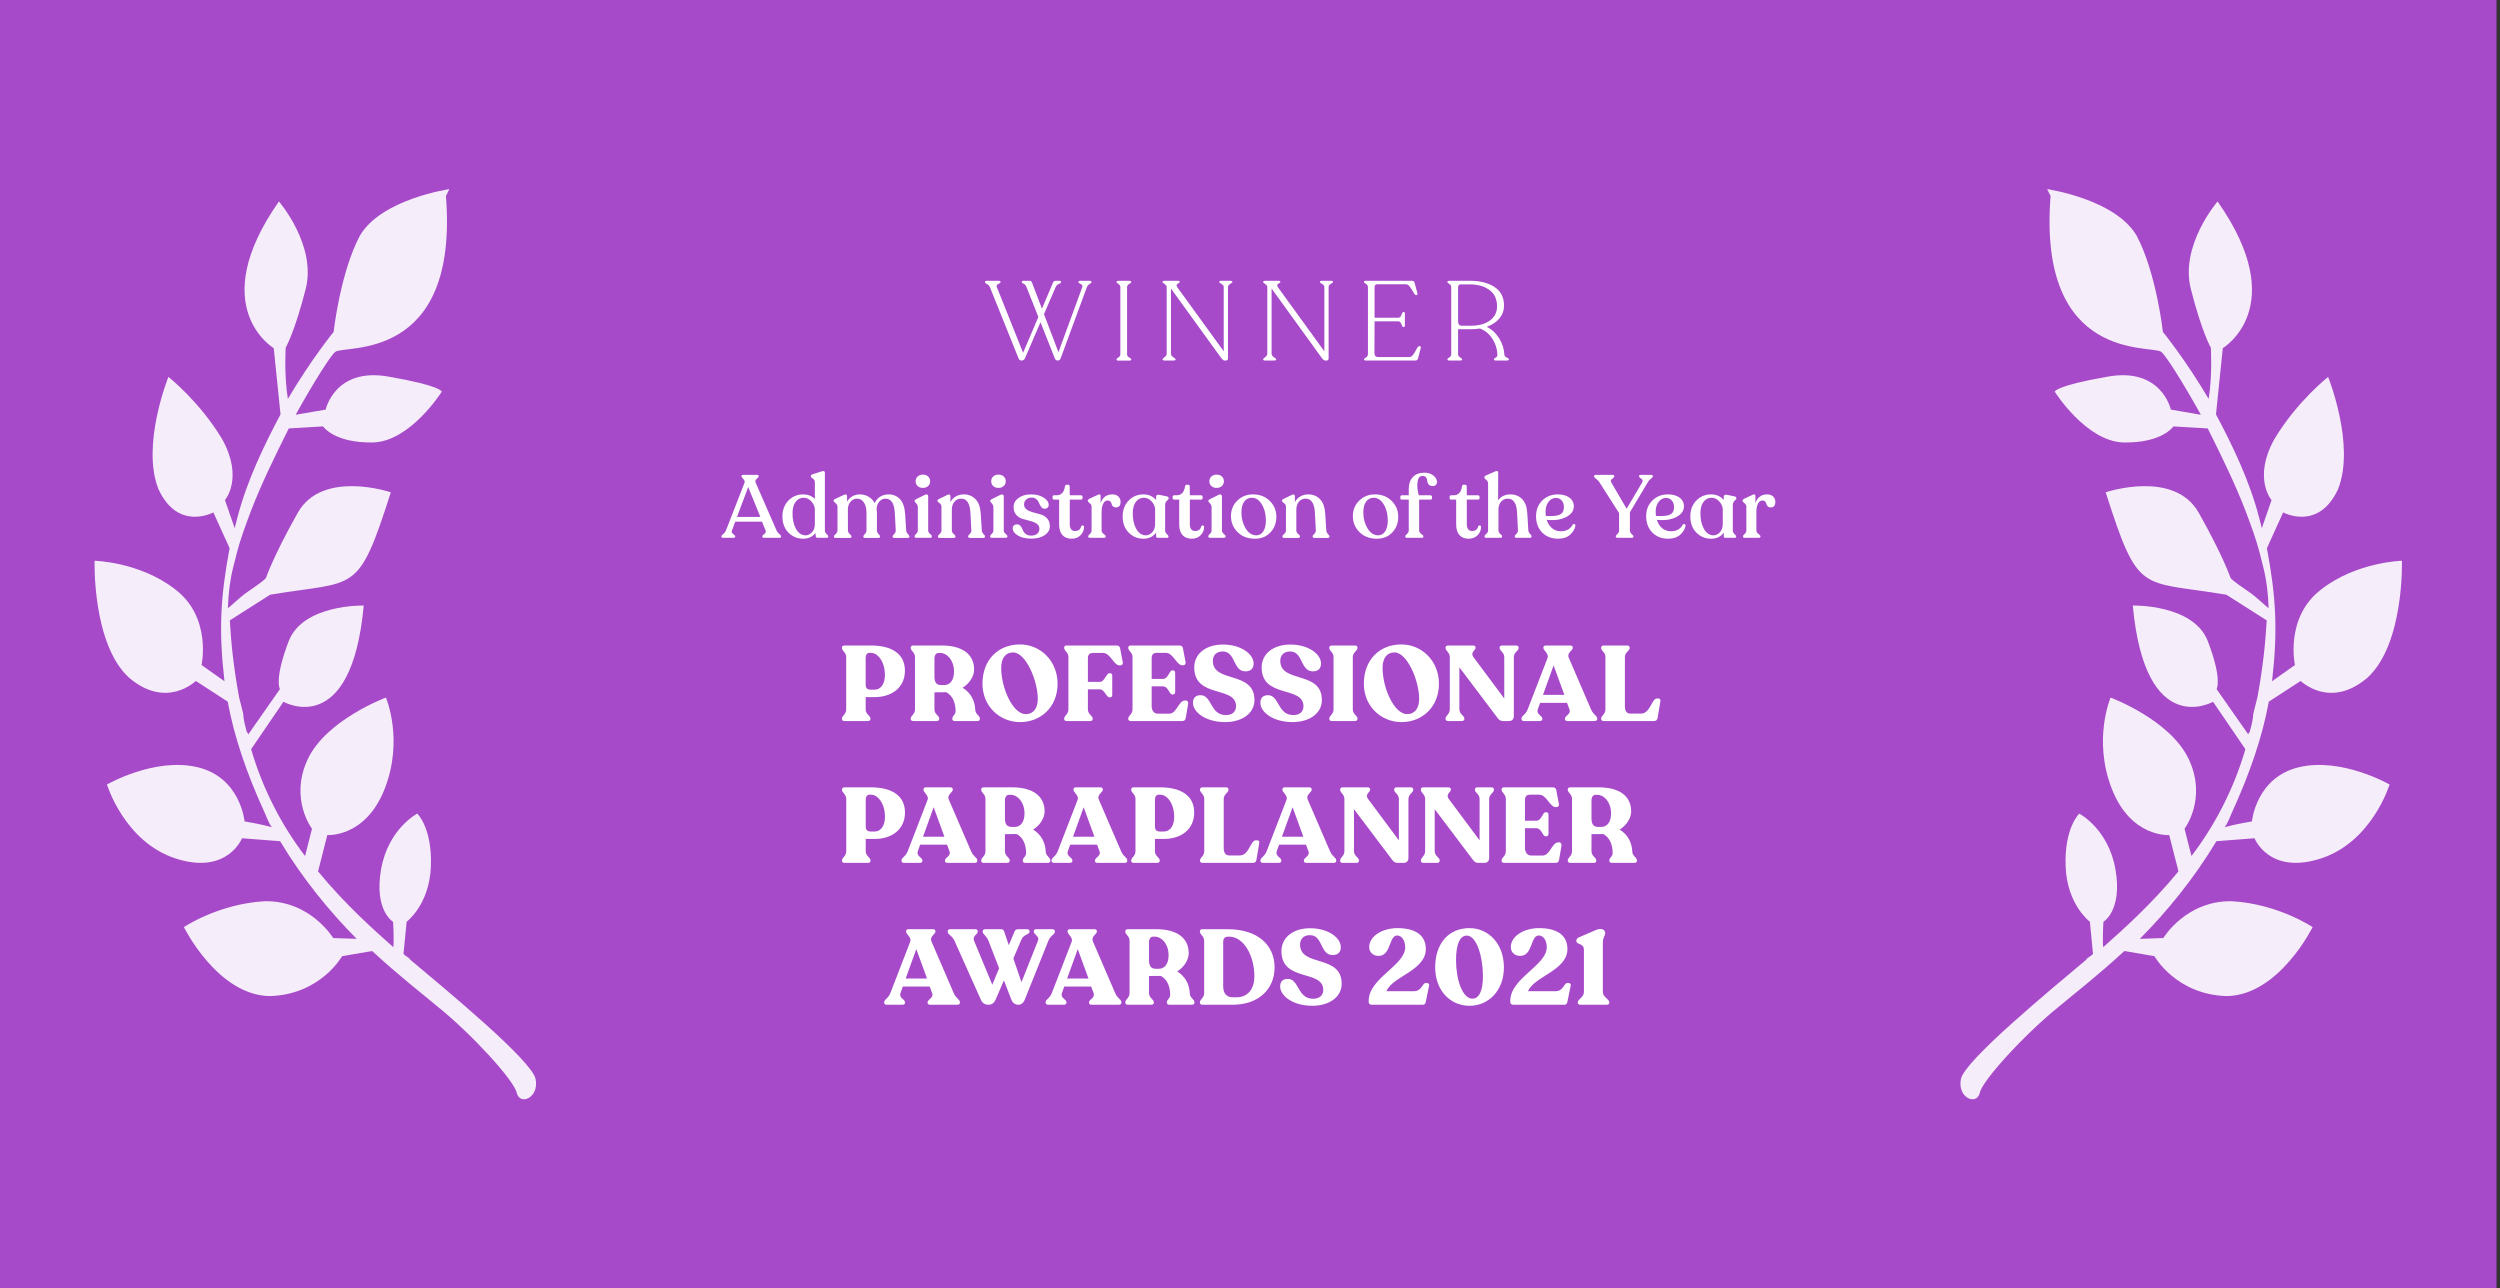 <svg width="423" height="218" viewBox="0 0 423 218" fill="none" xmlns="http://www.w3.org/2000/svg">
<rect x="0" y="0" width="423" height="218" fill="#333333" stroke="none"/>
<rect width="422.411" height="218" fill="#A64AC9"/>
<path fill-rule="evenodd" clip-rule="evenodd" d="M76.033 32C76.033 32 64.455 33.68 60.865 39.923C57.542 46.242 56.449 56.159 56.449 56.159C56.449 56.159 52.718 60.713 48.705 67.496C48.043 63.352 48.339 58.817 48.339 58.817C48.339 58.817 49.844 56.273 51.723 48.888C53.602 41.502 47.197 34.087 47.197 34.087C34.639 51.982 46.315 58.906 46.315 58.906L47.466 70.116C44.724 75.279 41.746 81.365 40.102 87.828L39.71 89.366L38.06 84.613C38.06 84.613 41.29 80.906 37.553 74.244C33.737 67.89 28.495 63.772 28.495 63.772C28.495 63.772 23.841 75.322 26.81 82.757C30.124 89.959 36.1 86.698 36.1 86.698L38.849 92.751C37.269 101.211 37.005 106.744 37.982 115.266L34.105 112.523C34.105 112.523 35.874 104.446 29.643 99.719C23.679 95.067 16.006 94.88 16.006 94.88C16.006 94.88 15.574 108.942 21.837 114.667C28.179 120.086 33.134 115.217 33.134 115.217L38.533 118.72C39.603 124.629 41.74 130.84 44.678 137.276C45.054 138.042 45.353 139.116 45.997 139.957C44.13 139.43 41.384 138.985 41.384 138.985C41.384 138.985 40.705 131.537 33.424 129.812C26.143 128.087 18.097 132.743 18.097 132.743C18.097 132.743 21.052 142.482 29.777 145.275C38.502 148.067 40.946 141.83 40.946 141.83L47.394 142.331C51.21 148.685 55.794 154.267 60.347 158.85L56.377 158.72C56.377 158.72 52.562 152.365 44.811 152.487C36.982 152.916 31.116 156.867 31.116 156.867C31.116 156.867 36.771 168.359 45.588 168.538C54.217 168.335 57.885 161.784 57.885 161.784L62.968 160.91C67.599 165.185 71.664 168.312 74.018 170.295C79.716 174.872 87.11 182.896 87.441 184.968C88.038 187.116 91.253 185.715 90.624 182.569C89.995 179.422 75.335 167.368 69.449 162.409C69.26 162.026 68.727 161.875 68.271 161.417L68.802 155.959C68.802 155.959 72.676 153.094 72.908 146.563C73.14 140.032 70.597 137.665 70.597 137.665C70.597 137.665 65.656 140.228 64.467 147.149C63.278 154.07 66.511 155.972 66.511 155.972C66.511 155.972 66.685 158.66 66.561 160.274C63.296 157.374 58.398 153.023 53.814 147.441L55.38 141.286C55.38 141.286 61.828 141.787 65.088 133.471C68.347 125.155 65.299 118.028 65.299 118.028C65.299 118.028 55.197 121.774 52.063 128.476C48.928 135.177 52.791 140.226 52.791 140.226L51.616 144.842C47.754 139.794 44.472 133.59 42.491 126.764L47.963 118.743C47.963 118.743 59.451 125.283 61.541 102.454C61.541 102.454 51.311 102.206 48.867 108.443C46.345 114.987 47.365 116.595 47.365 116.595L41.972 124.308C41.972 124.308 42.05 124.001 41.784 123.925C41.485 122.851 41.186 121.778 41.154 120.779L40.447 117.941C39.487 112.722 39.093 108.653 38.887 104.966L45.709 100.625C60.346 98.159 60.52 100.847 66.128 83.299C66.128 83.299 54.547 79.371 50.378 86.77C46.208 94.169 45.002 97.787 45.002 97.787C45.002 97.787 44.924 98.094 42.163 99.954C40.438 101.116 39.246 102.429 38.556 102.894C38.649 100.281 38.93 98.052 39.478 95.898L40.105 93.436C40.653 91.281 41.546 88.895 42.439 86.508C44.147 82.042 46.544 77.112 48.864 72.489L54.669 72.148C54.669 72.148 56.522 74.98 63.127 74.865C69.465 74.675 74.748 66.271 74.748 66.271C74.748 66.271 74.716 65.272 65.678 63.711C56.641 62.15 55.107 69.303 55.107 69.303L50.024 70.178C53.19 64.475 56.043 60.002 56.733 59.537C58.192 58.3 77.68 61.491 75.453 33.156L76.033 32Z" fill="white" fill-opacity="0.9"/>
<path d="M184.354 47.51C184.569 47.51 184.677 47.567 184.677 47.681V47.719C184.677 47.82 184.626 47.896 184.525 47.947C184.436 47.998 184.322 48.074 184.183 48.175C184.056 48.276 183.961 48.416 183.898 48.593L179.452 60.658C179.376 60.886 179.199 61 178.92 61C178.73 61 178.584 60.886 178.483 60.658L176.051 54.521L173.41 60.658C173.296 60.886 173.1 61 172.821 61C172.606 61 172.447 60.886 172.346 60.658L167.501 48.612C167.4 48.371 167.235 48.194 167.007 48.08C166.779 47.953 166.665 47.839 166.665 47.738V47.7C166.665 47.573 166.766 47.51 166.969 47.51H168.964C169.179 47.51 169.287 47.573 169.287 47.7V47.738C169.287 47.827 169.217 47.903 169.078 47.966C168.939 48.017 168.818 48.093 168.717 48.194C168.616 48.283 168.603 48.422 168.679 48.612L173.106 59.689L175.69 53.628L173.695 48.593C173.632 48.428 173.549 48.295 173.448 48.194C173.359 48.093 173.271 48.029 173.182 48.004C173.106 47.966 173.036 47.928 172.973 47.89C172.922 47.839 172.897 47.782 172.897 47.719V47.681C172.897 47.567 172.992 47.51 173.182 47.51H174.208C174.398 47.51 174.531 47.605 174.607 47.795L176.298 52.222L178.179 47.795C178.28 47.605 178.42 47.51 178.597 47.51H179.205C179.42 47.51 179.528 47.567 179.528 47.681V47.719C179.528 47.82 179.471 47.896 179.357 47.947C179.256 47.985 179.129 48.048 178.977 48.137C178.825 48.226 178.711 48.359 178.635 48.536L176.64 53.153L179.091 59.594L183.119 48.593C183.208 48.365 183.119 48.188 182.853 48.061C182.6 47.934 182.473 47.833 182.473 47.757V47.719C182.473 47.58 182.587 47.51 182.815 47.51H184.354ZM188.916 60.829V60.791C188.916 60.715 188.966 60.652 189.068 60.601C189.182 60.538 189.289 60.455 189.391 60.354C189.505 60.253 189.562 60.12 189.562 59.955V48.574C189.562 48.409 189.505 48.276 189.391 48.175C189.289 48.074 189.182 47.991 189.068 47.928C188.966 47.865 188.916 47.795 188.916 47.719V47.7C188.916 47.573 189.03 47.51 189.258 47.51H191.044C191.284 47.51 191.405 47.573 191.405 47.7V47.719C191.405 47.795 191.348 47.865 191.234 47.928C191.12 47.991 190.999 48.074 190.873 48.175C190.759 48.276 190.702 48.409 190.702 48.574V59.955C190.702 60.12 190.759 60.253 190.873 60.354C190.999 60.455 191.12 60.538 191.234 60.601C191.348 60.652 191.405 60.715 191.405 60.791V60.829C191.405 60.956 191.284 61.019 191.044 61.019H189.258C189.03 61.019 188.916 60.956 188.916 60.829ZM208.157 47.51C208.398 47.51 208.518 47.567 208.518 47.681V47.719C208.518 47.782 208.391 47.89 208.138 48.042C207.897 48.181 207.777 48.365 207.777 48.593V60.601C207.777 60.867 207.663 61 207.435 61H207.169C207.017 61 206.833 60.854 206.618 60.563L198.125 48.821V59.841C198.125 60.056 198.252 60.253 198.505 60.43C198.771 60.595 198.904 60.715 198.904 60.791V60.81C198.904 60.937 198.784 61 198.543 61H197.061C196.82 61 196.7 60.937 196.7 60.81V60.791C196.7 60.715 196.814 60.595 197.042 60.43C197.283 60.253 197.403 60.056 197.403 59.841V48.612C197.403 48.435 197.34 48.295 197.213 48.194C197.099 48.08 196.985 47.991 196.871 47.928C196.757 47.865 196.7 47.795 196.7 47.719V47.7C196.7 47.573 196.82 47.51 197.061 47.51H199.341C199.518 47.51 199.607 47.567 199.607 47.681V47.719C199.607 47.77 199.537 47.839 199.398 47.928C199.259 48.004 199.157 48.086 199.094 48.175C199.043 48.251 199.081 48.397 199.208 48.612L207.055 59.442V48.593C207.055 48.365 206.928 48.181 206.675 48.042C206.422 47.89 206.295 47.782 206.295 47.719V47.681C206.295 47.567 206.422 47.51 206.675 47.51H208.157ZM225.183 47.51C225.423 47.51 225.544 47.567 225.544 47.681V47.719C225.544 47.782 225.417 47.89 225.164 48.042C224.923 48.181 224.803 48.365 224.803 48.593V60.601C224.803 60.867 224.689 61 224.461 61H224.195C224.043 61 223.859 60.854 223.644 60.563L215.151 48.821V59.841C215.151 60.056 215.277 60.253 215.531 60.43C215.797 60.595 215.93 60.715 215.93 60.791V60.81C215.93 60.937 215.809 61 215.569 61H214.087C213.846 61 213.726 60.937 213.726 60.81V60.791C213.726 60.715 213.84 60.595 214.068 60.43C214.308 60.253 214.429 60.056 214.429 59.841V48.612C214.429 48.435 214.365 48.295 214.239 48.194C214.125 48.08 214.011 47.991 213.897 47.928C213.783 47.865 213.726 47.795 213.726 47.719V47.7C213.726 47.573 213.846 47.51 214.087 47.51H216.367C216.544 47.51 216.633 47.567 216.633 47.681V47.719C216.633 47.77 216.563 47.839 216.424 47.928C216.284 48.004 216.183 48.086 216.12 48.175C216.069 48.251 216.107 48.397 216.234 48.612L224.081 59.442V48.593C224.081 48.365 223.954 48.181 223.701 48.042C223.447 47.89 223.321 47.782 223.321 47.719V47.681C223.321 47.567 223.447 47.51 223.701 47.51H225.183ZM231.132 61C230.904 61 230.79 60.937 230.79 60.81V60.791C230.79 60.715 230.897 60.614 231.113 60.487C231.341 60.348 231.455 60.151 231.455 59.898V48.612C231.455 48.46 231.417 48.333 231.341 48.232C231.277 48.131 231.201 48.061 231.113 48.023C231.037 47.972 230.961 47.922 230.885 47.871C230.821 47.82 230.79 47.77 230.79 47.719V47.681C230.79 47.567 230.885 47.51 231.075 47.51H238.922C239.15 47.51 239.295 47.63 239.359 47.871L239.815 49.581C239.878 49.809 239.821 49.923 239.644 49.923H239.568C239.454 49.923 239.314 49.771 239.15 49.467C238.985 49.163 238.795 48.859 238.58 48.555C238.364 48.251 238.13 48.099 237.877 48.099H233.013C232.721 48.099 232.576 48.283 232.576 48.65V53.761H236.604C236.832 53.761 237.003 53.603 237.117 53.286C237.243 52.957 237.351 52.792 237.44 52.792H237.516C237.642 52.792 237.706 52.881 237.706 53.058V55.034C237.706 55.237 237.642 55.338 237.516 55.338H237.44C237.351 55.338 237.243 55.18 237.117 54.863C237.003 54.534 236.832 54.369 236.604 54.369H232.576L232.557 59.765C232.557 59.955 232.607 60.113 232.709 60.24C232.823 60.354 232.962 60.411 233.127 60.411H238.466C238.719 60.411 238.947 60.259 239.15 59.955C239.365 59.638 239.549 59.328 239.701 59.024C239.865 58.72 240.011 58.568 240.138 58.568H240.214C240.391 58.568 240.448 58.676 240.385 58.891L239.948 60.62C239.859 60.873 239.713 61 239.511 61H231.132ZM254.536 59.974C254.548 60.101 254.593 60.208 254.669 60.297C254.745 60.386 254.827 60.449 254.916 60.487C255.017 60.525 255.106 60.569 255.182 60.62C255.258 60.671 255.296 60.728 255.296 60.791V60.81C255.296 60.937 255.175 61 254.935 61H253.13C252.889 61 252.769 60.937 252.769 60.81V60.791C252.769 60.715 252.87 60.62 253.073 60.506C253.275 60.392 253.37 60.227 253.358 60.012C253.332 59.049 253.054 58.156 252.522 57.333C252.002 56.51 251.299 55.927 250.413 55.585C249.969 55.661 249.501 55.699 249.007 55.699H246.708V59.936C246.708 60.151 246.822 60.329 247.05 60.468C247.278 60.607 247.392 60.715 247.392 60.791V60.81C247.392 60.937 247.278 61 247.05 61H245.245C245.017 61 244.903 60.937 244.903 60.81V60.791C244.903 60.715 245.01 60.607 245.226 60.468C245.441 60.329 245.549 60.151 245.549 59.936V48.574C245.549 48.409 245.492 48.276 245.378 48.175C245.276 48.074 245.169 47.991 245.055 47.928C244.953 47.865 244.903 47.795 244.903 47.719V47.7C244.903 47.573 245.017 47.51 245.245 47.51H248.741C250.425 47.51 251.8 47.858 252.864 48.555C253.928 49.252 254.466 50.284 254.479 51.652C254.491 52.475 254.238 53.21 253.719 53.856C253.199 54.489 252.477 54.971 251.553 55.3C252.427 55.731 253.13 56.383 253.662 57.257C254.194 58.118 254.485 59.024 254.536 59.974ZM248.912 55.11C250.229 55.11 251.287 54.819 252.085 54.236C252.895 53.641 253.301 52.849 253.301 51.861C253.301 50.607 252.864 49.67 251.99 49.049C251.128 48.428 250.026 48.118 248.684 48.118H247.126C246.847 48.118 246.708 48.295 246.708 48.65V54.388C246.708 54.869 246.923 55.11 247.354 55.11H248.912Z" fill="white"/>
<path d="M122.379 91C122.169 91 122.064 90.93 122.064 90.79V90.745C122.064 90.645 122.169 90.515 122.379 90.355C122.589 90.185 122.739 89.985 122.829 89.755L125.979 81.67C126.049 81.49 125.979 81.285 125.769 81.055C125.559 80.825 125.454 80.675 125.454 80.605V80.56C125.454 80.42 125.549 80.35 125.739 80.35H128.079C128.269 80.35 128.364 80.42 128.364 80.56V80.605C128.364 80.685 128.304 80.775 128.184 80.875C128.064 80.975 127.959 81.09 127.869 81.22C127.789 81.34 127.779 81.475 127.839 81.625L131.394 89.755C131.484 89.975 131.634 90.17 131.844 90.34C132.054 90.51 132.159 90.645 132.159 90.745V90.79C132.159 90.93 132.054 91 131.844 91H129.294C129.084 91 128.979 90.93 128.979 90.79V90.745C128.979 90.675 129.019 90.605 129.099 90.535C129.179 90.465 129.259 90.4 129.339 90.34C129.419 90.28 129.484 90.2 129.534 90.1C129.594 90 129.594 89.885 129.534 89.755L128.934 88.27H124.404L123.849 89.755C123.779 89.925 123.789 90.07 123.879 90.19C123.979 90.3 124.089 90.4 124.209 90.49C124.339 90.58 124.404 90.665 124.404 90.745V90.79C124.404 90.93 124.294 91 124.074 91H122.379ZM124.704 87.46H128.649L126.594 82.405L124.704 87.46ZM139.57 89.755C139.57 89.975 139.665 90.175 139.855 90.355C140.045 90.535 140.14 90.665 140.14 90.745V90.79C140.14 90.93 140.055 91 139.885 91H138.325C138.145 91 138.045 90.905 138.025 90.715L137.98 90.19C137.48 90.83 136.78 91.15 135.88 91.15C134.92 91.15 134.095 90.805 133.405 90.115C132.725 89.425 132.385 88.515 132.385 87.385C132.385 86.295 132.72 85.4 133.39 84.7C134.07 84 134.91 83.65 135.91 83.65C136.69 83.65 137.345 83.905 137.875 84.415V81.595C137.875 81.405 137.815 81.25 137.695 81.13C137.585 81.01 137.47 80.915 137.35 80.845C137.24 80.765 137.185 80.68 137.185 80.59V80.56C137.185 80.43 137.275 80.33 137.455 80.26L139.045 79.75C139.395 79.63 139.57 79.72 139.57 80.02V89.755ZM136.285 90.58C136.695 90.58 137.06 90.41 137.38 90.07C137.71 89.73 137.875 89.255 137.875 88.645V86.245C137.875 85.745 137.685 85.285 137.305 84.865C136.925 84.435 136.48 84.22 135.97 84.22C135.41 84.22 134.96 84.45 134.62 84.91C134.28 85.36 134.105 85.98 134.095 86.77C134.075 87.82 134.265 88.715 134.665 89.455C135.075 90.195 135.615 90.57 136.285 90.58ZM153.328 89.74C153.338 89.96 153.428 90.16 153.598 90.34C153.778 90.52 153.868 90.655 153.868 90.745V90.805C153.868 90.945 153.763 91.015 153.553 91.015H151.348C151.138 91.015 151.033 90.945 151.033 90.805V90.745C151.033 90.655 151.123 90.525 151.303 90.355C151.483 90.175 151.568 89.975 151.558 89.755L151.408 86.92C151.368 86.02 151.213 85.37 150.943 84.97C150.683 84.57 150.308 84.37 149.818 84.37C149.408 84.37 149.058 84.54 148.768 84.88C148.488 85.21 148.338 85.63 148.318 86.14C148.358 86.34 148.378 86.58 148.378 86.86V89.755C148.378 89.975 148.463 90.175 148.633 90.355C148.813 90.525 148.903 90.655 148.903 90.745V90.805C148.903 90.945 148.798 91.015 148.588 91.015H146.413C146.193 91.015 146.083 90.945 146.083 90.805V90.745C146.083 90.655 146.168 90.525 146.338 90.355C146.518 90.175 146.608 89.975 146.608 89.755V86.755C146.608 86.005 146.458 85.42 146.158 85C145.868 84.58 145.493 84.37 145.033 84.37C144.583 84.37 144.213 84.54 143.923 84.88C143.633 85.21 143.478 85.635 143.458 86.155L143.473 89.755C143.473 89.975 143.573 90.175 143.773 90.355C143.973 90.525 144.073 90.655 144.073 90.745V90.805C144.073 90.945 143.968 91.015 143.758 91.015H141.433C141.213 91.015 141.103 90.945 141.103 90.805V90.745C141.103 90.655 141.203 90.525 141.403 90.355C141.603 90.175 141.703 89.975 141.703 89.755V85.735C141.703 85.555 141.648 85.405 141.538 85.285C141.428 85.165 141.318 85.065 141.208 84.985C141.098 84.905 141.043 84.82 141.043 84.73V84.685C141.043 84.585 141.133 84.495 141.313 84.415L142.843 83.71C143.003 83.64 143.123 83.635 143.203 83.695C143.283 83.745 143.323 83.84 143.323 83.98V84.865C143.543 84.495 143.838 84.2 144.208 83.98C144.588 83.76 145.008 83.65 145.468 83.65C146.018 83.65 146.513 83.78 146.953 84.04C147.403 84.3 147.753 84.665 148.003 85.135C148.193 84.665 148.498 84.3 148.918 84.04C149.338 83.78 149.813 83.65 150.343 83.65C151.123 83.65 151.763 83.915 152.263 84.445C152.773 84.965 153.068 85.805 153.148 86.965L153.328 89.74ZM156.167 82.555C155.797 82.555 155.497 82.45 155.267 82.24C155.037 82.03 154.922 81.76 154.922 81.43C154.922 81.1 155.037 80.83 155.267 80.62C155.497 80.41 155.797 80.305 156.167 80.305C156.527 80.305 156.817 80.41 157.037 80.62C157.267 80.83 157.382 81.1 157.382 81.43C157.382 81.76 157.267 82.03 157.037 82.24C156.817 82.45 156.527 82.555 156.167 82.555ZM155.057 91C154.847 91 154.742 90.925 154.742 90.775V90.715C154.742 90.625 154.832 90.495 155.012 90.325C155.202 90.155 155.297 89.96 155.297 89.74V85.81C155.297 85.58 155.202 85.365 155.012 85.165C154.832 84.965 154.742 84.835 154.742 84.775V84.73C154.742 84.65 154.832 84.56 155.012 84.46L156.512 83.71C156.682 83.64 156.812 83.635 156.902 83.695C157.002 83.745 157.052 83.835 157.052 83.965V89.74C157.052 89.96 157.152 90.155 157.352 90.325C157.562 90.495 157.667 90.625 157.667 90.715V90.775C157.667 90.925 157.557 91 157.337 91H155.057ZM166.121 89.74C166.131 89.96 166.221 90.16 166.391 90.34C166.571 90.51 166.661 90.64 166.661 90.73V90.79C166.661 90.94 166.551 91.015 166.331 91.015H164.141C163.921 91.015 163.811 90.94 163.811 90.79V90.73C163.811 90.64 163.901 90.51 164.081 90.34C164.271 90.16 164.361 89.96 164.351 89.74L164.201 86.845C164.131 85.195 163.606 84.37 162.626 84.37C162.156 84.37 161.776 84.545 161.486 84.895C161.196 85.235 161.051 85.68 161.051 86.23V89.755C161.051 89.975 161.151 90.17 161.351 90.34C161.561 90.51 161.666 90.64 161.666 90.73V90.79C161.666 90.94 161.556 91.015 161.336 91.015H159.011C158.801 91.015 158.696 90.94 158.696 90.79V90.73C158.696 90.64 158.796 90.51 158.996 90.34C159.196 90.17 159.296 89.975 159.296 89.755V85.735C159.296 85.545 159.236 85.39 159.116 85.27C159.006 85.15 158.896 85.055 158.786 84.985C158.676 84.905 158.621 84.82 158.621 84.73V84.685C158.621 84.585 158.711 84.495 158.891 84.415L160.346 83.71C160.506 83.64 160.621 83.635 160.691 83.695C160.771 83.745 160.811 83.84 160.811 83.98V84.955C161.021 84.545 161.326 84.225 161.726 83.995C162.126 83.765 162.581 83.65 163.091 83.65C163.861 83.65 164.511 83.915 165.041 84.445C165.571 84.975 165.871 85.795 165.941 86.905L166.121 89.74ZM168.955 82.555C168.585 82.555 168.285 82.45 168.055 82.24C167.825 82.03 167.71 81.76 167.71 81.43C167.71 81.1 167.825 80.83 168.055 80.62C168.285 80.41 168.585 80.305 168.955 80.305C169.315 80.305 169.605 80.41 169.825 80.62C170.055 80.83 170.17 81.1 170.17 81.43C170.17 81.76 170.055 82.03 169.825 82.24C169.605 82.45 169.315 82.555 168.955 82.555ZM167.845 91C167.635 91 167.53 90.925 167.53 90.775V90.715C167.53 90.625 167.62 90.495 167.8 90.325C167.99 90.155 168.085 89.96 168.085 89.74V85.81C168.085 85.58 167.99 85.365 167.8 85.165C167.62 84.965 167.53 84.835 167.53 84.775V84.73C167.53 84.65 167.62 84.56 167.8 84.46L169.3 83.71C169.47 83.64 169.6 83.635 169.69 83.695C169.79 83.745 169.84 83.835 169.84 83.965V89.74C169.84 89.96 169.94 90.155 170.14 90.325C170.35 90.495 170.455 90.625 170.455 90.715V90.775C170.455 90.925 170.345 91 170.125 91H167.845ZM174.485 91.135C173.555 91.135 172.8 90.96 172.22 90.61C171.64 90.25 171.35 89.85 171.35 89.41C171.35 89.19 171.415 89.02 171.545 88.9C171.685 88.78 171.87 88.72 172.1 88.72C172.3 88.72 172.465 88.785 172.595 88.915C172.735 89.045 172.845 89.205 172.925 89.395C173.005 89.585 173.095 89.775 173.195 89.965C173.305 90.145 173.465 90.3 173.675 90.43C173.895 90.56 174.165 90.625 174.485 90.625C174.895 90.625 175.225 90.525 175.475 90.325C175.735 90.125 175.865 89.84 175.865 89.47C175.865 89.1 175.715 88.815 175.415 88.615C175.115 88.405 174.75 88.25 174.32 88.15C173.9 88.05 173.475 87.935 173.045 87.805C172.615 87.675 172.25 87.445 171.95 87.115C171.65 86.775 171.5 86.33 171.5 85.78C171.5 85.17 171.775 84.665 172.325 84.265C172.875 83.855 173.58 83.65 174.44 83.65C175.33 83.65 176.05 83.835 176.6 84.205C177.16 84.565 177.44 84.975 177.44 85.435C177.44 85.625 177.375 85.78 177.245 85.9C177.115 86.02 176.95 86.08 176.75 86.08C176.56 86.08 176.4 86.015 176.27 85.885C176.15 85.755 176.045 85.6 175.955 85.42C175.875 85.23 175.785 85.045 175.685 84.865C175.595 84.675 175.45 84.515 175.25 84.385C175.06 84.255 174.82 84.19 174.53 84.19C174.17 84.19 173.87 84.3 173.63 84.52C173.39 84.74 173.27 85.015 173.27 85.345C173.27 85.715 173.42 86.005 173.72 86.215C174.02 86.425 174.38 86.585 174.8 86.695C175.23 86.795 175.66 86.91 176.09 87.04C176.52 87.17 176.885 87.4 177.185 87.73C177.485 88.06 177.635 88.5 177.635 89.05C177.635 89.65 177.345 90.15 176.765 90.55C176.195 90.94 175.435 91.135 174.485 91.135ZM181.305 91.15C180.655 91.15 180.14 90.945 179.76 90.535C179.39 90.115 179.205 89.51 179.205 88.72V84.535H178.35C178.18 84.535 178.095 84.45 178.095 84.28V84.07C178.095 83.89 178.18 83.8 178.35 83.8H178.815C179.195 83.8 179.5 83.67 179.73 83.41C179.97 83.15 180.12 82.795 180.18 82.345C180.21 82.125 180.31 82.015 180.48 82.015H180.705C180.895 82.015 180.99 82.125 180.99 82.345L181.005 83.8H182.895C182.975 83.8 183.04 83.825 183.09 83.875C183.14 83.925 183.165 83.99 183.165 84.07V84.28C183.165 84.45 183.075 84.535 182.895 84.535H181.005V88.735C181.005 89.085 181.085 89.36 181.245 89.56C181.405 89.75 181.61 89.845 181.86 89.845C182.46 89.845 182.815 89.585 182.925 89.065C182.965 88.985 183.025 88.935 183.105 88.915C183.185 88.895 183.255 88.905 183.315 88.945C183.385 88.985 183.42 89.05 183.42 89.14C183.42 89.68 183.225 90.15 182.835 90.55C182.455 90.95 181.945 91.15 181.305 91.15ZM188.221 83.65C188.651 83.65 188.986 83.77 189.226 84.01C189.476 84.25 189.601 84.55 189.601 84.91C189.601 85.54 189.341 85.855 188.821 85.855C188.601 85.855 188.431 85.795 188.311 85.675C188.191 85.555 188.116 85.42 188.086 85.27C188.056 85.12 187.986 84.985 187.876 84.865C187.766 84.745 187.616 84.685 187.426 84.685C187.096 84.685 186.841 84.865 186.661 85.225C186.481 85.585 186.391 86.025 186.391 86.545V89.755C186.391 89.975 186.506 90.17 186.736 90.34C186.966 90.51 187.081 90.64 187.081 90.73V90.79C187.081 90.93 186.976 91 186.766 91H184.441C184.231 91 184.126 90.93 184.126 90.79V90.73C184.126 90.64 184.221 90.51 184.411 90.34C184.601 90.17 184.696 89.975 184.696 89.755V85.72C184.696 85.49 184.586 85.295 184.366 85.135C184.156 84.965 184.051 84.835 184.051 84.745V84.7C184.051 84.59 184.141 84.485 184.321 84.385L185.791 83.71C186.081 83.57 186.226 83.655 186.226 83.965V85.135C186.566 84.145 187.231 83.65 188.221 83.65ZM197.739 84.355C197.739 84.415 197.689 84.49 197.589 84.58C197.489 84.66 197.389 84.77 197.289 84.91C197.189 85.05 197.139 85.215 197.139 85.405V89.755C197.139 89.975 197.234 90.175 197.424 90.355C197.614 90.535 197.709 90.665 197.709 90.745V90.79C197.709 90.93 197.624 91 197.454 91H195.894C195.704 91 195.609 90.905 195.609 90.715V90.115C195.119 90.805 194.399 91.15 193.449 91.15C192.489 91.15 191.664 90.805 190.974 90.115C190.294 89.425 189.954 88.515 189.954 87.385C189.954 86.295 190.289 85.4 190.959 84.7C191.639 84 192.479 83.65 193.479 83.65C194.349 83.65 195.059 83.965 195.609 84.595V84.04C195.609 83.91 195.659 83.815 195.759 83.755C195.859 83.695 195.994 83.685 196.164 83.725L197.469 83.995C197.649 84.045 197.739 84.15 197.739 84.31V84.355ZM193.854 90.58C194.264 90.58 194.629 90.41 194.949 90.07C195.279 89.73 195.444 89.255 195.444 88.645V86.245C195.444 85.745 195.254 85.285 194.874 84.865C194.494 84.435 194.049 84.22 193.539 84.22C192.979 84.22 192.529 84.45 192.189 84.91C191.849 85.36 191.674 85.98 191.664 86.77C191.644 87.82 191.834 88.715 192.234 89.455C192.644 90.195 193.184 90.57 193.854 90.58ZM201.623 91.15C200.973 91.15 200.458 90.945 200.078 90.535C199.708 90.115 199.523 89.51 199.523 88.72V84.535H198.668C198.498 84.535 198.413 84.45 198.413 84.28V84.07C198.413 83.89 198.498 83.8 198.668 83.8H199.133C199.513 83.8 199.818 83.67 200.048 83.41C200.288 83.15 200.438 82.795 200.498 82.345C200.528 82.125 200.628 82.015 200.798 82.015H201.023C201.213 82.015 201.308 82.125 201.308 82.345L201.323 83.8H203.213C203.293 83.8 203.358 83.825 203.408 83.875C203.458 83.925 203.483 83.99 203.483 84.07V84.28C203.483 84.45 203.393 84.535 203.213 84.535H201.323V88.735C201.323 89.085 201.403 89.36 201.563 89.56C201.723 89.75 201.928 89.845 202.178 89.845C202.778 89.845 203.133 89.585 203.243 89.065C203.283 88.985 203.343 88.935 203.423 88.915C203.503 88.895 203.573 88.905 203.633 88.945C203.703 88.985 203.738 89.05 203.738 89.14C203.738 89.68 203.543 90.15 203.153 90.55C202.773 90.95 202.263 91.15 201.623 91.15ZM205.869 82.555C205.499 82.555 205.199 82.45 204.969 82.24C204.739 82.03 204.624 81.76 204.624 81.43C204.624 81.1 204.739 80.83 204.969 80.62C205.199 80.41 205.499 80.305 205.869 80.305C206.229 80.305 206.519 80.41 206.739 80.62C206.969 80.83 207.084 81.1 207.084 81.43C207.084 81.76 206.969 82.03 206.739 82.24C206.519 82.45 206.229 82.555 205.869 82.555ZM204.759 91C204.549 91 204.444 90.925 204.444 90.775V90.715C204.444 90.625 204.534 90.495 204.714 90.325C204.904 90.155 204.999 89.96 204.999 89.74V85.81C204.999 85.58 204.904 85.365 204.714 85.165C204.534 84.965 204.444 84.835 204.444 84.775V84.73C204.444 84.65 204.534 84.56 204.714 84.46L206.214 83.71C206.384 83.64 206.514 83.635 206.604 83.695C206.704 83.745 206.754 83.835 206.754 83.965V89.74C206.754 89.96 206.854 90.155 207.054 90.325C207.264 90.495 207.369 90.625 207.369 90.715V90.775C207.369 90.925 207.259 91 207.039 91H204.759ZM212.344 91.15C211.114 91.15 210.129 90.775 209.389 90.025C208.649 89.275 208.279 88.375 208.279 87.325C208.279 86.275 208.639 85.4 209.359 84.7C210.079 84 210.959 83.65 211.999 83.65C213.159 83.65 214.109 84.02 214.849 84.76C215.589 85.49 215.959 86.385 215.959 87.445C215.959 88.495 215.624 89.375 214.954 90.085C214.284 90.795 213.414 91.15 212.344 91.15ZM212.569 90.58C213.049 90.58 213.439 90.36 213.739 89.92C214.039 89.47 214.189 88.85 214.189 88.06C214.189 87 213.959 86.095 213.499 85.345C213.049 84.595 212.484 84.22 211.804 84.22C211.264 84.22 210.834 84.44 210.514 84.88C210.204 85.31 210.049 85.93 210.049 86.74C210.049 87.72 210.284 88.605 210.754 89.395C211.234 90.185 211.839 90.58 212.569 90.58ZM224.408 89.74C224.418 89.96 224.508 90.16 224.678 90.34C224.858 90.51 224.948 90.64 224.948 90.73V90.79C224.948 90.94 224.838 91.015 224.618 91.015H222.428C222.208 91.015 222.098 90.94 222.098 90.79V90.73C222.098 90.64 222.188 90.51 222.368 90.34C222.558 90.16 222.648 89.96 222.638 89.74L222.488 86.845C222.418 85.195 221.893 84.37 220.913 84.37C220.443 84.37 220.063 84.545 219.773 84.895C219.483 85.235 219.338 85.68 219.338 86.23V89.755C219.338 89.975 219.438 90.17 219.638 90.34C219.848 90.51 219.953 90.64 219.953 90.73V90.79C219.953 90.94 219.843 91.015 219.623 91.015H217.298C217.088 91.015 216.983 90.94 216.983 90.79V90.73C216.983 90.64 217.083 90.51 217.283 90.34C217.483 90.17 217.583 89.975 217.583 89.755V85.735C217.583 85.545 217.523 85.39 217.403 85.27C217.293 85.15 217.183 85.055 217.073 84.985C216.963 84.905 216.908 84.82 216.908 84.73V84.685C216.908 84.585 216.998 84.495 217.178 84.415L218.633 83.71C218.793 83.64 218.908 83.635 218.978 83.695C219.058 83.745 219.098 83.84 219.098 83.98V84.955C219.308 84.545 219.613 84.225 220.013 83.995C220.413 83.765 220.868 83.65 221.378 83.65C222.148 83.65 222.798 83.915 223.328 84.445C223.858 84.975 224.158 85.795 224.228 86.905L224.408 89.74ZM232.969 91.15C231.739 91.15 230.754 90.775 230.014 90.025C229.274 89.275 228.904 88.375 228.904 87.325C228.904 86.275 229.264 85.4 229.984 84.7C230.704 84 231.584 83.65 232.624 83.65C233.784 83.65 234.734 84.02 235.474 84.76C236.214 85.49 236.584 86.385 236.584 87.445C236.584 88.495 236.249 89.375 235.579 90.085C234.909 90.795 234.039 91.15 232.969 91.15ZM233.194 90.58C233.674 90.58 234.064 90.36 234.364 89.92C234.664 89.47 234.814 88.85 234.814 88.06C234.814 87 234.584 86.095 234.124 85.345C233.674 84.595 233.109 84.22 232.429 84.22C231.889 84.22 231.459 84.44 231.139 84.88C230.829 85.31 230.674 85.93 230.674 86.74C230.674 87.72 230.909 88.605 231.379 89.395C231.859 90.185 232.464 90.58 233.194 90.58ZM241.032 79.975C241.602 79.975 242.097 80.135 242.517 80.455C242.937 80.775 243.147 81.155 243.147 81.595C243.147 81.755 243.082 81.905 242.952 82.045C242.832 82.175 242.667 82.24 242.457 82.24C242.127 82.24 241.887 82.155 241.737 81.985C241.587 81.805 241.507 81.61 241.497 81.4C241.487 81.18 241.422 80.98 241.302 80.8C241.182 80.62 240.982 80.53 240.702 80.53C240.222 80.52 239.937 80.855 239.847 81.535C239.757 82.215 239.827 82.97 240.057 83.8H242.037C242.107 83.8 242.167 83.825 242.217 83.875C242.267 83.925 242.292 83.985 242.292 84.055V84.295C242.292 84.455 242.207 84.535 242.037 84.535H240.117V89.74C240.117 89.96 240.237 90.16 240.477 90.34C240.717 90.51 240.837 90.64 240.837 90.73V90.79C240.837 90.93 240.752 91 240.582 91H238.047C237.867 91 237.777 90.93 237.777 90.79V90.73C237.777 90.64 237.872 90.51 238.062 90.34C238.262 90.16 238.362 89.96 238.362 89.74V84.535H237.207C237.027 84.535 236.937 84.455 236.937 84.295V84.055C236.937 83.985 236.962 83.925 237.012 83.875C237.072 83.825 237.137 83.8 237.207 83.8H238.362V82.675C238.362 81.875 238.592 81.225 239.052 80.725C239.512 80.225 240.172 79.975 241.032 79.975ZM248.483 91.15C247.833 91.15 247.318 90.945 246.938 90.535C246.568 90.115 246.383 89.51 246.383 88.72V84.535H245.528C245.358 84.535 245.273 84.45 245.273 84.28V84.07C245.273 83.89 245.358 83.8 245.528 83.8H245.993C246.373 83.8 246.678 83.67 246.908 83.41C247.148 83.15 247.298 82.795 247.358 82.345C247.388 82.125 247.488 82.015 247.658 82.015H247.883C248.073 82.015 248.168 82.125 248.168 82.345L248.183 83.8H250.073C250.153 83.8 250.218 83.825 250.268 83.875C250.318 83.925 250.343 83.99 250.343 84.07V84.28C250.343 84.45 250.253 84.535 250.073 84.535H248.183V88.735C248.183 89.085 248.263 89.36 248.423 89.56C248.583 89.75 248.788 89.845 249.038 89.845C249.638 89.845 249.993 89.585 250.103 89.065C250.143 88.985 250.203 88.935 250.283 88.915C250.363 88.895 250.433 88.905 250.493 88.945C250.563 88.985 250.598 89.05 250.598 89.14C250.598 89.68 250.403 90.15 250.013 90.55C249.633 90.95 249.123 91.15 248.483 91.15ZM258.594 89.725C258.614 89.945 258.709 90.145 258.879 90.325C259.049 90.495 259.134 90.63 259.134 90.73V90.79C259.134 90.93 259.029 91 258.819 91H256.614C256.404 91 256.299 90.93 256.299 90.79V90.73C256.299 90.64 256.389 90.51 256.569 90.34C256.759 90.16 256.849 89.96 256.839 89.74L256.689 86.77C256.619 85.17 256.094 84.37 255.114 84.37C254.644 84.37 254.264 84.545 253.974 84.895C253.684 85.235 253.539 85.68 253.539 86.23V89.755C253.539 89.965 253.639 90.16 253.839 90.34C254.049 90.51 254.154 90.64 254.154 90.73V90.775C254.154 90.925 254.044 91 253.824 91H251.499C251.289 91 251.184 90.925 251.184 90.775V90.73C251.184 90.64 251.234 90.555 251.334 90.475C251.434 90.385 251.534 90.285 251.634 90.175C251.734 90.065 251.784 89.925 251.784 89.755V81.79C251.784 81.61 251.729 81.46 251.619 81.34C251.519 81.22 251.414 81.125 251.304 81.055C251.204 80.975 251.154 80.895 251.154 80.815V80.77C251.154 80.64 251.239 80.535 251.409 80.455L253.014 79.75C253.334 79.61 253.494 79.69 253.494 79.99L253.479 84.655C253.959 83.985 254.659 83.65 255.579 83.65C256.349 83.65 256.999 83.91 257.529 84.43C258.059 84.95 258.354 85.745 258.414 86.815L258.594 89.725ZM266.08 88.795C266.16 88.685 266.26 88.645 266.38 88.675C266.51 88.705 266.57 88.795 266.56 88.945C266.48 89.485 266.185 89.99 265.675 90.46C265.165 90.92 264.485 91.15 263.635 91.15C262.525 91.15 261.625 90.8 260.935 90.1C260.245 89.4 259.9 88.48 259.9 87.34C259.9 86.26 260.245 85.38 260.935 84.7C261.625 84.01 262.49 83.66 263.53 83.65C264.34 83.64 265 83.815 265.51 84.175C266.03 84.535 266.29 85.04 266.29 85.69C266.29 86.23 266.065 86.69 265.615 87.07C265.175 87.45 264.595 87.72 263.875 87.88C263.285 88.01 262.56 88.035 261.7 87.955C261.89 88.555 262.195 89.03 262.615 89.38C263.035 89.72 263.53 89.89 264.1 89.89C264.58 89.89 264.99 89.79 265.33 89.59C265.67 89.38 265.92 89.115 266.08 88.795ZM263.275 84.25C262.755 84.25 262.33 84.475 262 84.925C261.67 85.365 261.505 85.915 261.505 86.575C261.505 86.825 261.52 87.065 261.55 87.295C262.3 87.355 262.965 87.325 263.545 87.205C263.885 87.125 264.15 86.975 264.34 86.755C264.53 86.525 264.62 86.17 264.61 85.69C264.6 85.29 264.47 84.95 264.22 84.67C263.98 84.39 263.665 84.25 263.275 84.25ZM279.349 80.35C279.559 80.35 279.664 80.42 279.664 80.56V80.605C279.664 80.715 279.554 80.85 279.334 81.01C279.114 81.17 278.939 81.365 278.809 81.595L275.779 86.68V89.755C275.779 89.975 275.879 90.175 276.079 90.355C276.279 90.525 276.379 90.655 276.379 90.745V90.79C276.379 90.93 276.274 91 276.064 91H273.709C273.499 91 273.394 90.93 273.394 90.79V90.745C273.394 90.655 273.484 90.525 273.664 90.355C273.854 90.175 273.949 89.975 273.949 89.755V86.815L270.619 81.595C270.499 81.395 270.319 81.21 270.079 81.04C269.839 80.86 269.719 80.715 269.719 80.605V80.56C269.719 80.42 269.829 80.35 270.049 80.35H272.809C273.029 80.35 273.139 80.42 273.139 80.56V80.605C273.139 80.685 273.069 80.78 272.929 80.89C272.799 80.99 272.694 81.085 272.614 81.175C272.534 81.255 272.534 81.395 272.614 81.595L275.224 86.08L277.879 81.595C277.959 81.385 277.959 81.24 277.879 81.16C277.799 81.07 277.684 80.975 277.534 80.875C277.394 80.775 277.324 80.685 277.324 80.605V80.56C277.324 80.42 277.424 80.35 277.624 80.35H279.349ZM284.713 88.795C284.793 88.685 284.893 88.645 285.013 88.675C285.143 88.705 285.203 88.795 285.193 88.945C285.113 89.485 284.818 89.99 284.308 90.46C283.798 90.92 283.118 91.15 282.268 91.15C281.158 91.15 280.258 90.8 279.568 90.1C278.878 89.4 278.533 88.48 278.533 87.34C278.533 86.26 278.878 85.38 279.568 84.7C280.258 84.01 281.123 83.66 282.163 83.65C282.973 83.64 283.633 83.815 284.143 84.175C284.663 84.535 284.923 85.04 284.923 85.69C284.923 86.23 284.698 86.69 284.248 87.07C283.808 87.45 283.228 87.72 282.508 87.88C281.918 88.01 281.193 88.035 280.333 87.955C280.523 88.555 280.828 89.03 281.248 89.38C281.668 89.72 282.163 89.89 282.733 89.89C283.213 89.89 283.623 89.79 283.963 89.59C284.303 89.38 284.553 89.115 284.713 88.795ZM281.908 84.25C281.388 84.25 280.963 84.475 280.633 84.925C280.303 85.365 280.138 85.915 280.138 86.575C280.138 86.825 280.153 87.065 280.183 87.295C280.933 87.355 281.598 87.325 282.178 87.205C282.518 87.125 282.783 86.975 282.973 86.755C283.163 86.525 283.253 86.17 283.243 85.69C283.233 85.29 283.103 84.95 282.853 84.67C282.613 84.39 282.298 84.25 281.908 84.25ZM293.789 84.355C293.789 84.415 293.739 84.49 293.639 84.58C293.539 84.66 293.439 84.77 293.339 84.91C293.239 85.05 293.189 85.215 293.189 85.405V89.755C293.189 89.975 293.284 90.175 293.474 90.355C293.664 90.535 293.759 90.665 293.759 90.745V90.79C293.759 90.93 293.674 91 293.504 91H291.944C291.754 91 291.659 90.905 291.659 90.715V90.115C291.169 90.805 290.449 91.15 289.499 91.15C288.539 91.15 287.714 90.805 287.024 90.115C286.344 89.425 286.004 88.515 286.004 87.385C286.004 86.295 286.339 85.4 287.009 84.7C287.689 84 288.529 83.65 289.529 83.65C290.399 83.65 291.109 83.965 291.659 84.595V84.04C291.659 83.91 291.709 83.815 291.809 83.755C291.909 83.695 292.044 83.685 292.214 83.725L293.519 83.995C293.699 84.045 293.789 84.15 293.789 84.31V84.355ZM289.904 90.58C290.314 90.58 290.679 90.41 290.999 90.07C291.329 89.73 291.494 89.255 291.494 88.645V86.245C291.494 85.745 291.304 85.285 290.924 84.865C290.544 84.435 290.099 84.22 289.589 84.22C289.029 84.22 288.579 84.45 288.239 84.91C287.899 85.36 287.724 85.98 287.714 86.77C287.694 87.82 287.884 88.715 288.284 89.455C288.694 90.195 289.234 90.57 289.904 90.58ZM299.008 83.65C299.438 83.65 299.773 83.77 300.013 84.01C300.263 84.25 300.388 84.55 300.388 84.91C300.388 85.54 300.128 85.855 299.608 85.855C299.388 85.855 299.218 85.795 299.098 85.675C298.978 85.555 298.903 85.42 298.873 85.27C298.843 85.12 298.773 84.985 298.663 84.865C298.553 84.745 298.403 84.685 298.213 84.685C297.883 84.685 297.628 84.865 297.448 85.225C297.268 85.585 297.178 86.025 297.178 86.545V89.755C297.178 89.975 297.293 90.17 297.523 90.34C297.753 90.51 297.868 90.64 297.868 90.73V90.79C297.868 90.93 297.763 91 297.553 91H295.228C295.018 91 294.913 90.93 294.913 90.79V90.73C294.913 90.64 295.008 90.51 295.198 90.34C295.388 90.17 295.483 89.975 295.483 89.755V85.72C295.483 85.49 295.373 85.295 295.153 85.135C294.943 84.965 294.838 84.835 294.838 84.745V84.7C294.838 84.59 294.928 84.485 295.108 84.385L296.578 83.71C296.868 83.57 297.013 83.655 297.013 83.965V85.135C297.353 84.145 298.018 83.65 299.008 83.65Z" fill="white"/>
<path d="M142.889 122C142.619 122 142.457 121.874 142.457 121.658V121.586C142.457 121.082 143.177 120.866 143.177 120.038V111.182C143.177 110.372 142.457 110.138 142.457 109.634V109.562C142.457 109.346 142.619 109.22 142.889 109.22H147.371C150.629 109.22 153.113 110.444 153.113 113.486C153.113 116.186 151.079 117.95 147.965 117.95H146.471V120.038C146.471 120.866 147.281 121.082 147.281 121.586V121.658C147.281 121.874 147.101 122 146.849 122H142.889ZM147.299 116.69H147.965C149.153 116.69 149.729 115.538 149.729 114.242C149.729 111.884 148.487 110.462 147.371 110.462H147.119C146.705 110.462 146.471 110.786 146.471 111.326V115.826C146.471 116.384 146.705 116.69 147.299 116.69ZM165.02 120.164C165.056 120.848 165.794 121.082 165.794 121.586V121.658C165.794 121.874 165.614 122 165.362 122H161.564C161.294 122 161.132 121.874 161.132 121.658V121.586C161.132 121.082 161.69 120.956 161.69 120.308C161.672 118.904 161.186 117.698 160.106 117.122L158.108 117.14V120.038C158.108 120.866 158.918 121.082 158.918 121.586V121.658C158.918 121.874 158.738 122 158.486 122H154.526C154.274 122 154.094 121.874 154.094 121.658V121.586C154.094 121.082 154.814 120.866 154.814 120.038V111.182C154.814 110.354 154.094 110.138 154.094 109.634V109.562C154.094 109.346 154.274 109.22 154.526 109.22H159.368C162.662 109.22 164.822 110.588 164.822 113.288C164.822 114.386 164.084 115.61 162.878 116.366C164.246 117.212 164.948 118.526 165.02 120.164ZM159.26 115.916H159.764C160.682 115.916 161.42 115.178 161.42 113.63C161.42 111.686 160.214 110.48 159.116 110.48H158.792C158.378 110.48 158.108 110.876 158.108 111.416V114.476C158.108 115.52 158.504 115.916 159.26 115.916ZM172.606 122.18C169.186 122.18 166.234 119.534 166.234 115.682C166.234 111.74 168.79 109.04 172.588 109.04C176.044 109.04 178.942 111.83 178.942 115.7C178.942 119.606 176.116 122.18 172.606 122.18ZM173.542 120.83C174.856 120.83 175.594 119.84 175.594 118.256C175.594 115.178 173.578 110.39 171.418 110.39C170.14 110.39 169.402 111.344 169.402 113.018C169.402 116.438 171.382 120.83 173.542 120.83ZM180.489 122C180.237 122 180.057 121.874 180.057 121.658V121.586C180.057 121.082 180.777 120.866 180.777 120.038V111.182C180.777 110.354 180.057 110.138 180.057 109.634V109.562C180.057 109.346 180.219 109.22 180.471 109.22H188.931C189.327 109.22 189.471 109.4 189.543 109.796L189.975 112.064C190.029 112.388 189.831 112.586 189.525 112.586H189.435C188.427 112.586 187.905 110.48 186.627 110.48H184.899C184.467 110.48 184.071 110.696 184.071 111.344V115.376H186.087C186.915 115.376 187.167 113.918 187.689 113.918H187.851C188.067 113.918 188.193 114.08 188.193 114.332V117.572C188.193 117.824 188.067 117.986 187.851 117.986H187.689C187.167 117.986 186.915 116.636 186.087 116.636H184.071V120.038C184.071 120.866 184.881 121.082 184.881 121.586V121.658C184.881 121.874 184.701 122 184.449 122H180.489ZM191.334 122C191.082 122 190.902 121.874 190.902 121.658V121.586C190.902 121.082 191.622 120.866 191.622 120.02V111.2C191.622 110.354 190.902 110.138 190.902 109.634V109.562C190.902 109.346 191.064 109.22 191.316 109.22H199.56C199.956 109.22 200.1 109.382 200.172 109.778L200.604 112.046C200.658 112.37 200.46 112.568 200.154 112.568H200.064C199.056 112.568 198.534 110.462 197.256 110.462H195.672C195.24 110.462 194.862 110.678 194.862 111.344V114.872H196.752C197.706 114.872 197.814 113.432 198.336 113.432H198.48C198.696 113.432 198.84 113.594 198.84 113.846V117.086C198.84 117.338 198.696 117.5 198.48 117.5H198.336C197.814 117.5 197.706 116.132 196.752 116.132H194.862V119.444C194.862 120.056 195.114 120.758 195.942 120.758H197.832C199.11 120.758 199.416 118.526 200.496 118.526H200.658C200.946 118.526 201.072 118.832 201.036 119.066L200.64 121.424C200.568 121.82 200.424 122 200.01 122H191.334ZM207.302 122.18C204.008 122.18 201.848 120.506 201.848 118.904C201.848 118.148 202.244 117.626 203.144 117.626C205.088 117.644 204.728 120.992 207.428 120.992C208.472 120.992 209.138 120.434 209.138 119.498C209.138 115.988 202.082 118.22 202.064 112.946C202.064 110.66 203.972 109.058 206.942 109.058C209.93 109.058 212.126 110.642 212.108 112.28C212.108 113.072 211.658 113.594 210.74 113.594C208.562 113.594 209.12 110.228 206.888 110.228C205.754 110.228 205.214 110.93 205.214 111.812C205.214 115.664 212.252 113.414 212.252 118.454C212.252 120.83 209.966 122.18 207.302 122.18ZM218.71 122.18C215.416 122.18 213.256 120.506 213.256 118.904C213.256 118.148 213.652 117.626 214.552 117.626C216.496 117.644 216.136 120.992 218.836 120.992C219.88 120.992 220.546 120.434 220.546 119.498C220.546 115.988 213.49 118.22 213.472 112.946C213.472 110.66 215.38 109.058 218.35 109.058C221.338 109.058 223.534 110.642 223.516 112.28C223.516 113.072 223.066 113.594 222.148 113.594C219.97 113.594 220.528 110.228 218.296 110.228C217.162 110.228 216.622 110.93 216.622 111.812C216.622 115.664 223.66 113.414 223.66 118.454C223.66 120.83 221.374 122.18 218.71 122.18ZM224.916 121.658V121.586C224.916 121.082 225.636 120.866 225.636 120.038V111.182C225.636 110.354 224.916 110.138 224.916 109.634V109.562C224.916 109.346 225.096 109.22 225.348 109.22H229.254C229.524 109.22 229.686 109.346 229.686 109.562V109.634C229.686 110.138 228.894 110.354 228.894 111.182V120.038C228.894 120.866 229.686 121.082 229.686 121.586V121.658C229.686 121.874 229.524 122 229.254 122H225.348C225.096 122 224.916 121.874 224.916 121.658ZM237.135 122.18C233.715 122.18 230.763 119.534 230.763 115.682C230.763 111.74 233.319 109.04 237.117 109.04C240.573 109.04 243.471 111.83 243.471 115.7C243.471 119.606 240.645 122.18 237.135 122.18ZM238.071 120.83C239.385 120.83 240.123 119.84 240.123 118.256C240.123 115.178 238.107 110.39 235.947 110.39C234.669 110.39 233.931 111.344 233.931 113.018C233.931 116.438 235.911 120.83 238.071 120.83ZM256.52 109.22C256.772 109.22 256.952 109.346 256.952 109.562V109.634C256.952 110.138 256.142 110.354 256.142 111.182V121.154C256.142 121.694 255.836 122 255.314 122H254.288C253.856 122 253.604 121.784 253.334 121.406L246.926 112.91V120.02C246.926 120.848 247.772 121.082 247.772 121.586V121.658C247.772 121.874 247.592 122 247.322 122H245.018C244.748 122 244.586 121.874 244.586 121.658V121.586C244.586 121.082 245.306 120.848 245.306 120.02V111.2C245.306 110.372 244.586 110.138 244.586 109.634V109.562C244.586 109.346 244.748 109.22 245.018 109.22H249.248C249.5 109.22 249.662 109.346 249.662 109.562V109.634C249.662 110.012 248.708 110.408 249.32 111.2L254.522 118.184V111.182C254.522 110.354 253.73 110.138 253.73 109.634V109.562C253.73 109.346 253.91 109.22 254.162 109.22H256.52ZM257.868 122C257.598 122 257.436 121.874 257.436 121.658V121.586C257.436 121.082 258.102 120.992 258.48 120.038L261.846 111.326C262.116 110.624 261.144 110.066 261.144 109.634V109.562C261.144 109.346 261.306 109.22 261.558 109.22H265.698C265.932 109.22 266.112 109.346 266.112 109.562V109.634C266.112 110.048 265.086 110.462 265.428 111.272L269.208 120.038C269.604 120.974 270.252 121.082 270.252 121.586V121.658C270.252 121.874 270.09 122 269.82 122H265.212C264.942 122 264.78 121.874 264.78 121.658V121.586C264.78 121.082 265.86 120.848 265.554 120.038L265.14 118.922H260.586L260.19 120.038C259.902 120.866 260.964 121.082 260.964 121.586V121.658C260.964 121.874 260.802 122 260.532 122H257.868ZM261.072 117.572H264.69L262.872 112.586L261.072 117.572ZM271.35 122C271.098 122 270.918 121.874 270.918 121.658V121.586C270.918 121.082 271.638 120.866 271.638 120.038V111.182C271.638 110.354 270.918 110.138 270.918 109.634V109.562C270.918 109.346 271.098 109.22 271.35 109.22H275.31C275.562 109.22 275.742 109.346 275.742 109.562V109.634C275.742 110.138 274.932 110.354 274.932 111.182V119.57C274.932 120.164 275.202 120.74 275.814 120.74H277.686C279.198 120.74 279.486 118.184 280.332 118.184H280.584C280.854 118.184 280.998 118.364 280.944 118.634L280.476 121.424C280.404 121.82 280.242 122 279.846 122H271.35ZM142.898 146C142.628 146 142.466 145.874 142.466 145.658V145.586C142.466 145.082 143.186 144.866 143.186 144.038V135.182C143.186 134.372 142.466 134.138 142.466 133.634V133.562C142.466 133.346 142.628 133.22 142.898 133.22H147.38C150.638 133.22 153.122 134.444 153.122 137.486C153.122 140.186 151.088 141.95 147.974 141.95H146.48V144.038C146.48 144.866 147.29 145.082 147.29 145.586V145.658C147.29 145.874 147.11 146 146.858 146H142.898ZM147.308 140.69H147.974C149.162 140.69 149.738 139.538 149.738 138.242C149.738 135.884 148.496 134.462 147.38 134.462H147.128C146.714 134.462 146.48 134.786 146.48 135.326V139.826C146.48 140.384 146.714 140.69 147.308 140.69ZM152.971 146C152.701 146 152.539 145.874 152.539 145.658V145.586C152.539 145.082 153.205 144.992 153.583 144.038L156.949 135.326C157.219 134.624 156.247 134.066 156.247 133.634V133.562C156.247 133.346 156.409 133.22 156.661 133.22H160.801C161.035 133.22 161.215 133.346 161.215 133.562V133.634C161.215 134.048 160.189 134.462 160.531 135.272L164.311 144.038C164.707 144.974 165.355 145.082 165.355 145.586V145.658C165.355 145.874 165.193 146 164.923 146H160.315C160.045 146 159.883 145.874 159.883 145.658V145.586C159.883 145.082 160.963 144.848 160.657 144.038L160.243 142.922H155.689L155.293 144.038C155.005 144.866 156.067 145.082 156.067 145.586V145.658C156.067 145.874 155.905 146 155.635 146H152.971ZM156.175 141.572H159.793L157.975 136.586L156.175 141.572ZM176.947 144.164C176.983 144.848 177.721 145.082 177.721 145.586V145.658C177.721 145.874 177.541 146 177.289 146H173.491C173.221 146 173.059 145.874 173.059 145.658V145.586C173.059 145.082 173.617 144.956 173.617 144.308C173.599 142.904 173.113 141.698 172.033 141.122L170.035 141.14V144.038C170.035 144.866 170.845 145.082 170.845 145.586V145.658C170.845 145.874 170.665 146 170.413 146H166.453C166.201 146 166.021 145.874 166.021 145.658V145.586C166.021 145.082 166.741 144.866 166.741 144.038V135.182C166.741 134.354 166.021 134.138 166.021 133.634V133.562C166.021 133.346 166.201 133.22 166.453 133.22H171.295C174.589 133.22 176.749 134.588 176.749 137.288C176.749 138.386 176.011 139.61 174.805 140.366C176.173 141.212 176.875 142.526 176.947 144.164ZM171.187 139.916H171.691C172.609 139.916 173.347 139.178 173.347 137.63C173.347 135.686 172.141 134.48 171.043 134.48H170.719C170.305 134.48 170.035 134.876 170.035 135.416V138.476C170.035 139.52 170.431 139.916 171.187 139.916ZM178.354 146C178.084 146 177.922 145.874 177.922 145.658V145.586C177.922 145.082 178.588 144.992 178.966 144.038L182.332 135.326C182.602 134.624 181.63 134.066 181.63 133.634V133.562C181.63 133.346 181.792 133.22 182.044 133.22H186.184C186.418 133.22 186.598 133.346 186.598 133.562V133.634C186.598 134.048 185.572 134.462 185.914 135.272L189.694 144.038C190.09 144.974 190.738 145.082 190.738 145.586V145.658C190.738 145.874 190.576 146 190.306 146H185.698C185.428 146 185.266 145.874 185.266 145.658V145.586C185.266 145.082 186.346 144.848 186.04 144.038L185.626 142.922H181.072L180.676 144.038C180.388 144.866 181.45 145.082 181.45 145.586V145.658C181.45 145.874 181.288 146 181.018 146H178.354ZM181.558 141.572H185.176L183.358 136.586L181.558 141.572ZM191.835 146C191.565 146 191.403 145.874 191.403 145.658V145.586C191.403 145.082 192.123 144.866 192.123 144.038V135.182C192.123 134.372 191.403 134.138 191.403 133.634V133.562C191.403 133.346 191.565 133.22 191.835 133.22H196.317C199.575 133.22 202.059 134.444 202.059 137.486C202.059 140.186 200.025 141.95 196.911 141.95H195.417V144.038C195.417 144.866 196.227 145.082 196.227 145.586V145.658C196.227 145.874 196.047 146 195.795 146H191.835ZM196.245 140.69H196.911C198.099 140.69 198.675 139.538 198.675 138.242C198.675 135.884 197.433 134.462 196.317 134.462H196.065C195.651 134.462 195.417 134.786 195.417 135.326V139.826C195.417 140.384 195.651 140.69 196.245 140.69ZM203.472 146C203.22 146 203.04 145.874 203.04 145.658V145.586C203.04 145.082 203.76 144.866 203.76 144.038V135.182C203.76 134.354 203.04 134.138 203.04 133.634V133.562C203.04 133.346 203.22 133.22 203.472 133.22H207.432C207.684 133.22 207.864 133.346 207.864 133.562V133.634C207.864 134.138 207.054 134.354 207.054 135.182V143.57C207.054 144.164 207.324 144.74 207.936 144.74H209.808C211.32 144.74 211.608 142.184 212.454 142.184H212.706C212.976 142.184 213.12 142.364 213.066 142.634L212.598 145.424C212.526 145.82 212.364 146 211.968 146H203.472ZM213.703 146C213.433 146 213.271 145.874 213.271 145.658V145.586C213.271 145.082 213.937 144.992 214.315 144.038L217.681 135.326C217.951 134.624 216.979 134.066 216.979 133.634V133.562C216.979 133.346 217.141 133.22 217.393 133.22H221.533C221.767 133.22 221.947 133.346 221.947 133.562V133.634C221.947 134.048 220.921 134.462 221.263 135.272L225.043 144.038C225.439 144.974 226.087 145.082 226.087 145.586V145.658C226.087 145.874 225.925 146 225.655 146H221.047C220.777 146 220.615 145.874 220.615 145.658V145.586C220.615 145.082 221.695 144.848 221.389 144.038L220.975 142.922H216.421L216.025 144.038C215.737 144.866 216.799 145.082 216.799 145.586V145.658C216.799 145.874 216.637 146 216.367 146H213.703ZM216.907 141.572H220.525L218.707 136.586L216.907 141.572ZM238.687 133.22C238.939 133.22 239.119 133.346 239.119 133.562V133.634C239.119 134.138 238.309 134.354 238.309 135.182V145.154C238.309 145.694 238.003 146 237.481 146H236.455C236.023 146 235.771 145.784 235.501 145.406L229.093 136.91V144.02C229.093 144.848 229.939 145.082 229.939 145.586V145.658C229.939 145.874 229.759 146 229.489 146H227.185C226.915 146 226.753 145.874 226.753 145.658V145.586C226.753 145.082 227.473 144.848 227.473 144.02V135.2C227.473 134.372 226.753 134.138 226.753 133.634V133.562C226.753 133.346 226.915 133.22 227.185 133.22H231.415C231.667 133.22 231.829 133.346 231.829 133.562V133.634C231.829 134.012 230.875 134.408 231.487 135.2L236.689 142.184V135.182C236.689 134.354 235.897 134.138 235.897 133.634V133.562C235.897 133.346 236.077 133.22 236.329 133.22H238.687ZM252.345 133.22C252.597 133.22 252.777 133.346 252.777 133.562V133.634C252.777 134.138 251.967 134.354 251.967 135.182V145.154C251.967 145.694 251.661 146 251.139 146H250.113C249.681 146 249.429 145.784 249.159 145.406L242.751 136.91V144.02C242.751 144.848 243.597 145.082 243.597 145.586V145.658C243.597 145.874 243.417 146 243.147 146H240.843C240.573 146 240.411 145.874 240.411 145.658V145.586C240.411 145.082 241.131 144.848 241.131 144.02V135.2C241.131 134.372 240.411 134.138 240.411 133.634V133.562C240.411 133.346 240.573 133.22 240.843 133.22H245.073C245.325 133.22 245.487 133.346 245.487 133.562V133.634C245.487 134.012 244.533 134.408 245.145 135.2L250.347 142.184V135.182C250.347 134.354 249.555 134.138 249.555 133.634V133.562C249.555 133.346 249.735 133.22 249.987 133.22H252.345ZM254.501 146C254.249 146 254.069 145.874 254.069 145.658V145.586C254.069 145.082 254.789 144.866 254.789 144.02V135.2C254.789 134.354 254.069 134.138 254.069 133.634V133.562C254.069 133.346 254.231 133.22 254.483 133.22H262.727C263.123 133.22 263.267 133.382 263.339 133.778L263.771 136.046C263.825 136.37 263.627 136.568 263.321 136.568H263.231C262.223 136.568 261.701 134.462 260.423 134.462H258.839C258.407 134.462 258.029 134.678 258.029 135.344V138.872H259.919C260.873 138.872 260.981 137.432 261.503 137.432H261.647C261.863 137.432 262.007 137.594 262.007 137.846V141.086C262.007 141.338 261.863 141.5 261.647 141.5H261.503C260.981 141.5 260.873 140.132 259.919 140.132H258.029V143.444C258.029 144.056 258.281 144.758 259.109 144.758H260.999C262.277 144.758 262.583 142.526 263.663 142.526H263.825C264.113 142.526 264.239 142.832 264.203 143.066L263.807 145.424C263.735 145.82 263.591 146 263.177 146H254.501ZM276.193 144.164C276.229 144.848 276.967 145.082 276.967 145.586V145.658C276.967 145.874 276.787 146 276.535 146H272.737C272.467 146 272.305 145.874 272.305 145.658V145.586C272.305 145.082 272.863 144.956 272.863 144.308C272.845 142.904 272.359 141.698 271.279 141.122L269.281 141.14V144.038C269.281 144.866 270.091 145.082 270.091 145.586V145.658C270.091 145.874 269.911 146 269.659 146H265.699C265.447 146 265.267 145.874 265.267 145.658V145.586C265.267 145.082 265.987 144.866 265.987 144.038V135.182C265.987 134.354 265.267 134.138 265.267 133.634V133.562C265.267 133.346 265.447 133.22 265.699 133.22H270.541C273.835 133.22 275.995 134.588 275.995 137.288C275.995 138.386 275.257 139.61 274.051 140.366C275.419 141.212 276.121 142.526 276.193 144.164ZM270.433 139.916H270.937C271.855 139.916 272.593 139.178 272.593 137.63C272.593 135.686 271.387 134.48 270.289 134.48H269.965C269.551 134.48 269.281 134.876 269.281 135.416V138.476C269.281 139.52 269.677 139.916 270.433 139.916ZM150.035 170C149.765 170 149.603 169.874 149.603 169.658V169.586C149.603 169.082 150.269 168.992 150.647 168.038L154.013 159.326C154.283 158.624 153.311 158.066 153.311 157.634V157.562C153.311 157.346 153.473 157.22 153.725 157.22H157.865C158.099 157.22 158.279 157.346 158.279 157.562V157.634C158.279 158.048 157.253 158.462 157.595 159.272L161.375 168.038C161.771 168.974 162.419 169.082 162.419 169.586V169.658C162.419 169.874 162.257 170 161.987 170H157.379C157.109 170 156.947 169.874 156.947 169.658V169.586C156.947 169.082 158.027 168.848 157.721 168.038L157.307 166.922H152.753L152.357 168.038C152.069 168.866 153.131 169.082 153.131 169.586V169.658C153.131 169.874 152.969 170 152.699 170H150.035ZM153.239 165.572H156.857L155.039 160.586L153.239 165.572ZM178.05 157.22C178.302 157.22 178.482 157.346 178.482 157.562V157.634C178.482 158.156 177.78 158.21 177.384 159.182L173.406 169.1C173.154 169.73 172.776 170 172.308 170C171.804 170 171.354 169.73 171.138 169.172L169.86 165.878L168.474 169.1C168.222 169.676 167.862 170 167.25 170C166.638 170 166.224 169.73 165.972 169.172L161.508 159.2C161.094 158.264 160.356 158.156 160.356 157.634V157.562C160.356 157.346 160.518 157.22 160.788 157.22H165.018C165.27 157.22 165.432 157.346 165.432 157.562V157.634C165.432 158.156 164.46 158.318 164.82 159.2L167.898 166.616L169.05 163.826L167.25 159.182C166.872 158.228 166.278 158.138 166.278 157.634V157.562C166.278 157.346 166.44 157.22 166.692 157.22H169.356C169.644 157.22 169.824 157.346 169.914 157.634L170.688 159.92L171.66 157.616C171.768 157.364 171.966 157.22 172.254 157.22H173.766C174.018 157.22 174.198 157.346 174.198 157.562V157.634C174.198 158.156 173.208 158.048 172.812 159.002L171.462 162.17L172.83 166.184L175.62 159.182C175.944 158.39 174.918 158.156 174.918 157.634V157.562C174.918 157.346 175.08 157.22 175.35 157.22H178.05ZM177.352 170C177.082 170 176.92 169.874 176.92 169.658V169.586C176.92 169.082 177.586 168.992 177.964 168.038L181.33 159.326C181.6 158.624 180.628 158.066 180.628 157.634V157.562C180.628 157.346 180.79 157.22 181.042 157.22H185.182C185.416 157.22 185.596 157.346 185.596 157.562V157.634C185.596 158.048 184.57 158.462 184.912 159.272L188.692 168.038C189.088 168.974 189.736 169.082 189.736 169.586V169.658C189.736 169.874 189.574 170 189.304 170H184.696C184.426 170 184.264 169.874 184.264 169.658V169.586C184.264 169.082 185.344 168.848 185.038 168.038L184.624 166.922H180.07L179.674 168.038C179.386 168.866 180.448 169.082 180.448 169.586V169.658C180.448 169.874 180.286 170 180.016 170H177.352ZM180.556 165.572H184.174L182.356 160.586L180.556 165.572ZM201.327 168.164C201.363 168.848 202.101 169.082 202.101 169.586V169.658C202.101 169.874 201.921 170 201.669 170H197.871C197.601 170 197.439 169.874 197.439 169.658V169.586C197.439 169.082 197.997 168.956 197.997 168.308C197.979 166.904 197.493 165.698 196.413 165.122L194.415 165.14V168.038C194.415 168.866 195.225 169.082 195.225 169.586V169.658C195.225 169.874 195.045 170 194.793 170H190.833C190.581 170 190.401 169.874 190.401 169.658V169.586C190.401 169.082 191.121 168.866 191.121 168.038V159.182C191.121 158.354 190.401 158.138 190.401 157.634V157.562C190.401 157.346 190.581 157.22 190.833 157.22H195.675C198.969 157.22 201.129 158.588 201.129 161.288C201.129 162.386 200.391 163.61 199.185 164.366C200.553 165.212 201.255 166.526 201.327 168.164ZM195.567 163.916H196.071C196.989 163.916 197.727 163.178 197.727 161.63C197.727 159.686 196.521 158.48 195.423 158.48H195.099C194.685 158.48 194.415 158.876 194.415 159.416V162.476C194.415 163.52 194.811 163.916 195.567 163.916ZM203.454 170C203.202 170 203.022 169.874 203.022 169.658V169.586C203.022 169.082 203.742 168.866 203.742 168.038V159.182C203.742 158.354 203.022 158.138 203.022 157.634V157.562C203.022 157.346 203.202 157.22 203.454 157.22H207.702C212.814 157.22 215.658 159.902 215.658 163.682C215.658 167.426 212.886 170 208.602 170H203.454ZM208.53 168.74H209.25C210.942 168.74 212.238 167.552 212.238 165.194C212.238 161.684 210.438 158.48 207.972 158.48H207.774C207.342 158.48 206.964 158.696 206.964 159.344V166.886C206.964 168.056 207.54 168.74 208.53 168.74ZM222.058 170.18C218.764 170.18 216.604 168.506 216.604 166.904C216.604 166.148 217 165.626 217.9 165.626C219.844 165.644 219.484 168.992 222.184 168.992C223.228 168.992 223.894 168.434 223.894 167.498C223.894 163.988 216.838 166.22 216.82 160.946C216.82 158.66 218.728 157.058 221.698 157.058C224.686 157.058 226.882 158.642 226.864 160.28C226.864 161.072 226.414 161.594 225.496 161.594C223.318 161.594 223.876 158.228 221.644 158.228C220.51 158.228 219.97 158.93 219.97 159.812C219.97 163.664 227.008 161.414 227.008 166.454C227.008 168.83 224.722 170.18 222.058 170.18ZM241.446 166.328C241.698 166.328 241.86 166.508 241.806 166.76L241.23 169.568C241.176 169.802 241.032 170 240.78 170H232.068C231.816 170 231.582 169.82 231.582 169.568V169.334C231.582 165.5 237.756 163.358 237.756 160.28C237.756 159.02 237.108 158.282 236.406 158.282C234.966 158.282 235.416 161.738 233.256 161.738C232.374 161.738 231.672 161.18 231.672 160.226C231.672 158.462 233.796 157.04 236.46 157.04C239.25 157.04 241.248 158.066 241.248 160.586C241.248 164.222 235.542 165.23 234.588 167.714H239.214C240.6 167.714 240.654 166.328 241.212 166.328H241.446ZM248.647 170.18C245.461 170.18 242.833 167.678 242.833 163.664C242.833 159.668 245.083 157.04 248.629 157.04C251.887 157.04 254.461 159.704 254.461 163.682C254.461 167.714 251.761 170.18 248.647 170.18ZM249.133 168.974C250.195 168.974 250.915 167.768 250.915 165.158C250.915 162.062 249.907 158.3 248.179 158.3C247.063 158.3 246.361 159.65 246.361 162.458C246.361 165.644 247.405 168.974 249.133 168.974ZM265.405 166.328C265.657 166.328 265.819 166.508 265.765 166.76L265.189 169.568C265.135 169.802 264.991 170 264.739 170H256.027C255.775 170 255.541 169.82 255.541 169.568V169.334C255.541 165.5 261.715 163.358 261.715 160.28C261.715 159.02 261.067 158.282 260.365 158.282C258.925 158.282 259.375 161.738 257.215 161.738C256.333 161.738 255.631 161.18 255.631 160.226C255.631 158.462 257.755 157.04 260.419 157.04C263.209 157.04 265.207 158.066 265.207 160.586C265.207 164.222 259.501 165.23 258.547 167.714H263.173C264.559 167.714 264.613 166.328 265.171 166.328H265.405ZM267.386 170C267.116 170 266.954 169.874 266.954 169.658V169.586C266.954 169.082 267.998 168.722 267.998 167.858V160.694C267.998 159.542 266.72 159.884 266.72 159.218V159.128C266.72 158.876 266.9 158.714 267.26 158.552L270.104 157.328C271.022 156.95 271.598 157.364 271.598 157.85C271.598 158.444 271.202 158.498 271.202 159.524V167.858C271.202 168.722 272.3 169.082 272.3 169.586V169.658C272.3 169.874 272.12 170 271.868 170H267.386Z" fill="white"/>
<path fill-rule="evenodd" clip-rule="evenodd" d="M346.378 32C346.378 32 357.956 33.68 361.546 39.923C364.869 46.242 365.962 56.159 365.962 56.159C365.962 56.159 369.693 60.713 373.706 67.496C374.367 63.352 374.072 58.817 374.072 58.817C374.072 58.817 372.567 56.273 370.688 48.888C368.809 41.502 375.214 34.087 375.214 34.087C387.772 51.982 376.096 58.906 376.096 58.906L374.944 70.116C377.687 75.279 380.665 81.365 382.309 87.828L382.701 89.366L384.35 84.613C384.35 84.613 381.12 80.906 384.858 74.244C388.674 67.89 393.916 63.772 393.916 63.772C393.916 63.772 398.57 75.322 395.601 82.757C392.286 89.959 386.311 86.698 386.311 86.698L383.562 92.751C385.142 101.211 385.406 106.744 384.429 115.266L388.305 112.523C388.305 112.523 386.537 104.446 392.768 99.719C398.732 95.067 406.404 94.88 406.404 94.88C406.404 94.88 406.836 108.942 400.573 114.667C394.232 120.086 389.277 115.217 389.277 115.217L383.878 118.72C382.808 124.629 380.671 130.84 377.733 137.276C377.356 138.042 377.058 139.116 376.414 139.957C378.281 139.43 381.027 138.985 381.027 138.985C381.027 138.985 381.706 131.537 388.987 129.812C396.267 128.087 404.314 132.743 404.314 132.743C404.314 132.743 401.359 142.482 392.634 145.275C383.909 148.067 381.465 141.83 381.465 141.83L375.016 142.331C371.201 148.685 366.616 154.267 362.064 158.85L366.033 158.72C366.033 158.72 369.849 152.365 377.6 152.487C385.429 152.916 391.294 156.867 391.294 156.867C391.294 156.867 385.64 168.359 376.823 168.538C368.194 168.335 364.526 161.784 364.526 161.784L359.443 160.91C354.812 165.185 350.747 168.312 348.392 170.295C342.695 174.872 335.301 182.896 334.97 184.968C334.373 187.116 331.157 185.715 331.787 182.569C332.416 179.422 347.076 167.368 352.962 162.409C353.151 162.026 353.684 161.875 354.139 161.417L353.609 155.959C353.609 155.959 349.735 153.094 349.503 146.563C349.271 140.032 351.814 137.665 351.814 137.665C351.814 137.665 356.755 140.228 357.944 147.149C359.133 154.07 355.899 155.972 355.899 155.972C355.899 155.972 355.725 158.66 355.85 160.274C359.115 157.374 364.012 153.023 368.597 147.441L367.031 141.286C367.031 141.286 360.582 141.787 357.323 133.471C354.064 125.155 357.112 118.028 357.112 118.028C357.112 118.028 367.214 121.774 370.348 128.476C373.483 135.177 369.62 140.226 369.62 140.226L370.795 144.842C374.657 139.794 377.939 133.59 379.92 126.764L374.448 118.743C374.448 118.743 362.96 125.283 360.87 102.454C360.87 102.454 371.099 102.206 373.544 108.443C376.066 114.987 375.046 116.595 375.046 116.595L380.439 124.308C380.439 124.308 380.36 124.001 380.627 123.925C380.926 122.851 381.224 121.778 381.256 120.779L381.964 117.941C382.924 112.722 383.318 108.653 383.524 104.966L376.701 100.625C362.064 98.159 361.89 100.847 356.283 83.299C356.283 83.299 367.864 79.371 372.033 86.77C376.203 94.169 377.409 97.787 377.409 97.787C377.409 97.787 377.487 98.094 380.247 99.954C381.973 101.116 383.164 102.429 383.854 102.894C383.762 100.281 383.48 98.052 382.932 95.898L382.306 93.436C381.758 91.281 380.865 88.895 379.972 86.508C378.264 82.042 375.866 77.112 373.547 72.489L367.742 72.148C367.742 72.148 365.889 74.98 359.284 74.865C352.945 74.675 347.662 66.271 347.662 66.271C347.662 66.271 347.694 65.272 356.732 63.711C365.77 62.15 367.304 69.303 367.304 69.303L372.387 70.178C369.221 64.475 366.368 60.002 365.677 59.537C364.219 58.3 344.731 61.491 346.958 33.156L346.378 32Z" fill="white" fill-opacity="0.9"/>
</svg>
